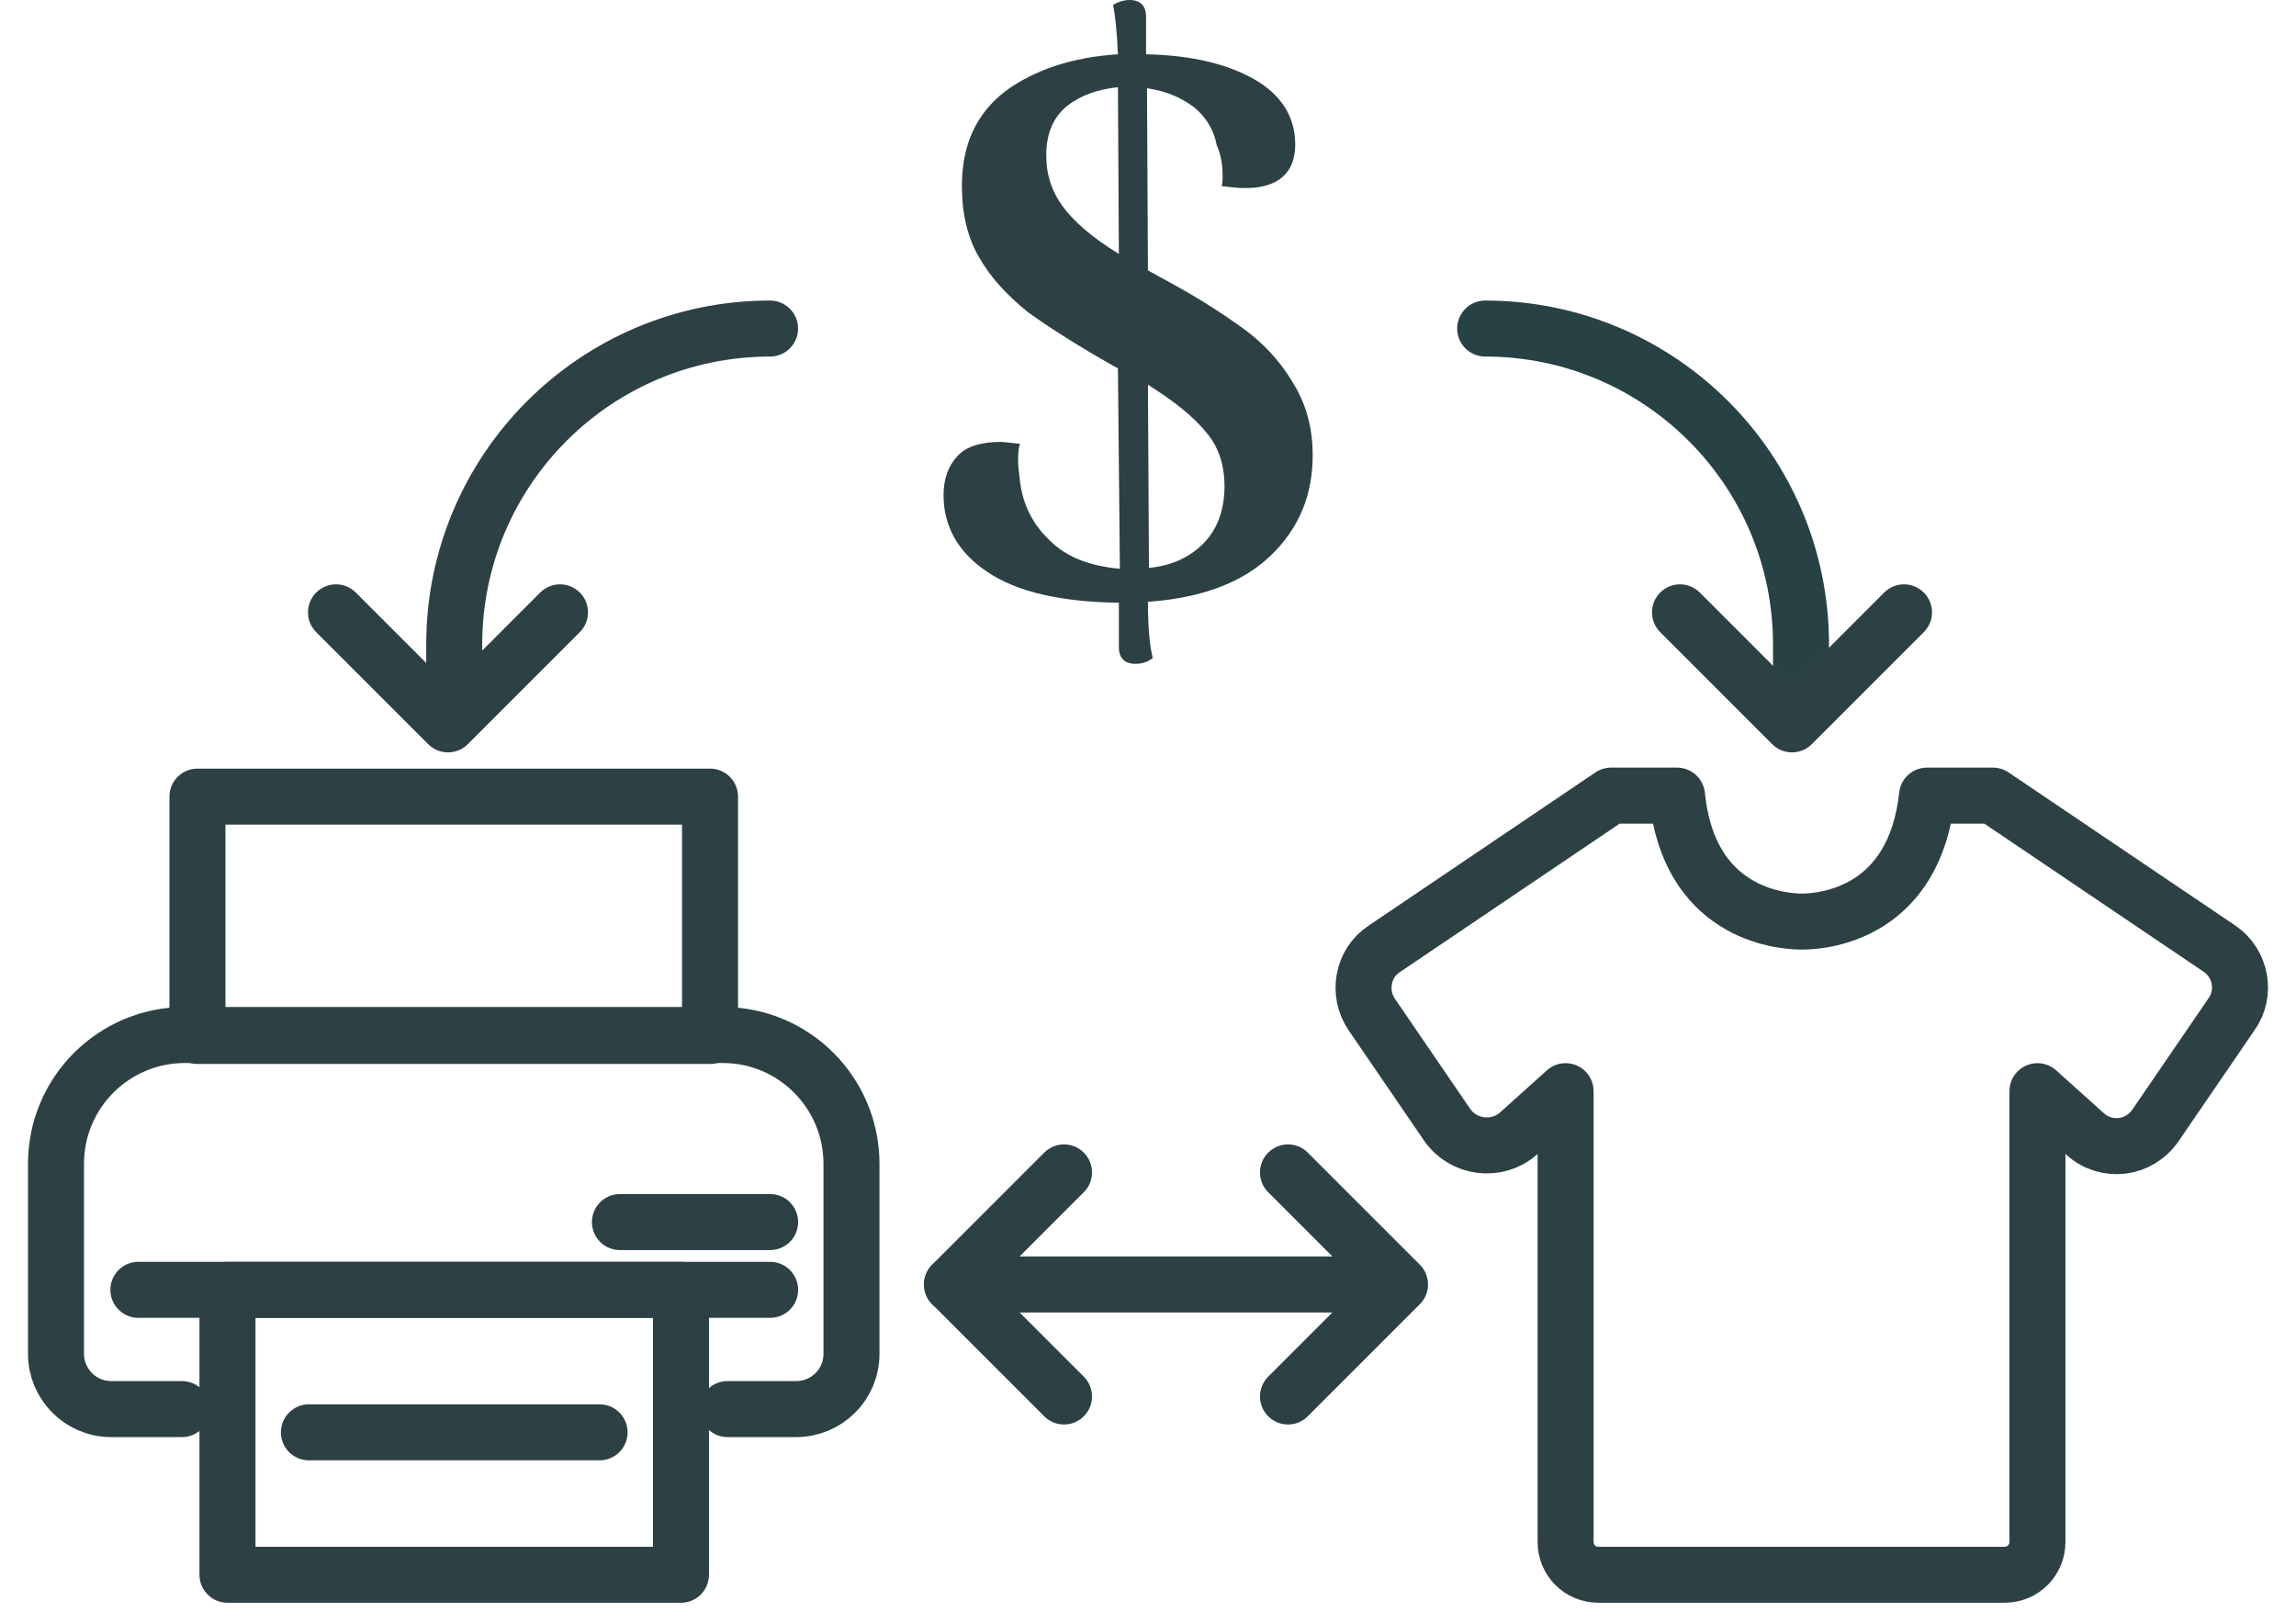 <svg width="41" height="29" viewBox="0 0 41 29" fill="none" xmlns="http://www.w3.org/2000/svg">
<path d="M39.636 16.939L35.587 14.205H34.411C34.186 16.281 32.611 16.454 32.179 16.454C31.746 16.454 30.155 16.281 29.947 14.205H28.77L24.722 16.939C24.324 17.198 24.237 17.735 24.497 18.115L25.846 20.088C26.14 20.503 26.729 20.572 27.109 20.244L27.957 19.482V27.528C27.957 27.857 28.217 28.116 28.546 28.116H32.058H32.283H35.795C36.124 28.116 36.383 27.857 36.383 27.528V19.482L37.231 20.244C37.612 20.59 38.2 20.52 38.494 20.088L39.844 18.115C40.121 17.735 40.017 17.198 39.636 16.939Z" stroke="#2D4043" stroke-miterlimit="10" stroke-linecap="round" stroke-linejoin="round"/>
<path d="M12.679 14.223H3.526V18.496H12.679V14.223Z" stroke="#2D4043" stroke-miterlimit="10" stroke-linecap="round" stroke-linejoin="round"/>
<path d="M12.991 25.158H14.219C14.755 25.158 15.205 24.725 15.205 24.172V20.78C15.205 19.517 14.184 18.479 12.904 18.479H3.301C2.038 18.479 1 19.5 1 20.78V24.172C1 24.708 1.433 25.158 1.986 25.158H3.249" stroke="#2D4043" stroke-miterlimit="10" stroke-linecap="round" stroke-linejoin="round"/>
<path d="M2.471 23.029H13.752" stroke="#2D4043" stroke-miterlimit="10" stroke-linecap="round" stroke-linejoin="round"/>
<path d="M11.07 21.819H13.752" stroke="#2D4043" stroke-miterlimit="10" stroke-linecap="round" stroke-linejoin="round"/>
<path d="M5.516 25.573H10.707" stroke="#2D4043" stroke-miterlimit="10" stroke-linecap="round" stroke-linejoin="round"/>
<path d="M12.16 23.029H4.062V28.116H12.16V23.029Z" stroke="#2D4043" stroke-miterlimit="10" stroke-linecap="round" stroke-linejoin="round"/>
<path d="M22.697 9.914C22.195 10.399 21.468 10.675 20.499 10.745C20.499 11.229 20.534 11.558 20.586 11.748C20.499 11.818 20.396 11.852 20.274 11.852C20.084 11.852 19.98 11.748 19.98 11.558V10.762C18.942 10.745 18.164 10.572 17.627 10.208C17.108 9.862 16.849 9.395 16.849 8.841C16.849 8.547 16.935 8.322 17.091 8.149C17.247 7.976 17.506 7.89 17.869 7.89C17.921 7.89 18.043 7.907 18.215 7.924C18.181 8.011 18.181 8.115 18.181 8.253C18.181 8.322 18.198 8.444 18.215 8.599C18.267 9.014 18.44 9.361 18.752 9.655C19.046 9.949 19.461 10.104 19.998 10.156L19.963 6.575L19.894 6.54C19.254 6.177 18.735 5.848 18.354 5.571C17.991 5.277 17.696 4.966 17.489 4.602C17.281 4.256 17.177 3.824 17.177 3.322C17.177 2.578 17.437 2.024 17.956 1.626C18.475 1.246 19.15 1.021 19.963 0.969C19.946 0.554 19.911 0.26 19.877 0.087C19.963 0.035 20.067 0 20.171 0C20.361 0 20.465 0.104 20.465 0.294V0.969C21.278 0.986 21.918 1.142 22.403 1.419C22.887 1.696 23.129 2.094 23.129 2.578C23.129 3.062 22.852 3.339 22.299 3.357H22.178C22.091 3.357 21.97 3.339 21.814 3.322C21.832 3.27 21.832 3.218 21.832 3.132C21.832 2.924 21.797 2.751 21.728 2.595C21.676 2.318 21.538 2.094 21.33 1.921C21.105 1.748 20.828 1.626 20.482 1.575L20.499 4.827L20.811 5C21.364 5.294 21.814 5.589 22.178 5.848C22.541 6.108 22.852 6.436 23.078 6.817C23.32 7.198 23.441 7.63 23.441 8.132C23.441 8.859 23.181 9.447 22.697 9.914ZM18.977 3.685C19.167 3.945 19.496 4.239 19.98 4.533L19.963 1.557C19.617 1.592 19.306 1.696 19.063 1.886C18.821 2.076 18.683 2.37 18.683 2.768C18.683 3.132 18.787 3.426 18.977 3.685ZM21.486 9.707C21.728 9.464 21.866 9.118 21.866 8.686C21.866 8.305 21.762 7.976 21.538 7.717C21.313 7.44 20.967 7.163 20.499 6.869L20.517 10.139C20.897 10.104 21.226 9.966 21.486 9.707Z" fill="#2D4043"/>
<path d="M8.111 12.077V11.506C8.111 8.392 10.637 5.866 13.751 5.866" stroke="#2D4043" stroke-linecap="round" stroke-linejoin="round"/>
<path d="M32.161 12.077V11.506C32.161 8.392 29.635 5.866 26.521 5.866" stroke="#274144" stroke-linecap="round" stroke-linejoin="round"/>
<path d="M6 10.933L8 12.933L10 10.933" stroke="#2D4043" stroke-linecap="round" stroke-linejoin="round"/>
<path d="M30 10.933L32 12.933L34 10.933" stroke="#2D4043" stroke-linecap="round" stroke-linejoin="round"/>
<path d="M17 22.933H24.5" stroke="#2D4043" stroke-linecap="round" stroke-linejoin="round"/>
<path d="M19 20.933L17 22.933L19 24.933" stroke="#2D4043" stroke-linecap="round" stroke-linejoin="round"/>
<path d="M23 24.933L25 22.933L23 20.933" stroke="#2D4043" stroke-linecap="round" stroke-linejoin="round"/>
</svg>
